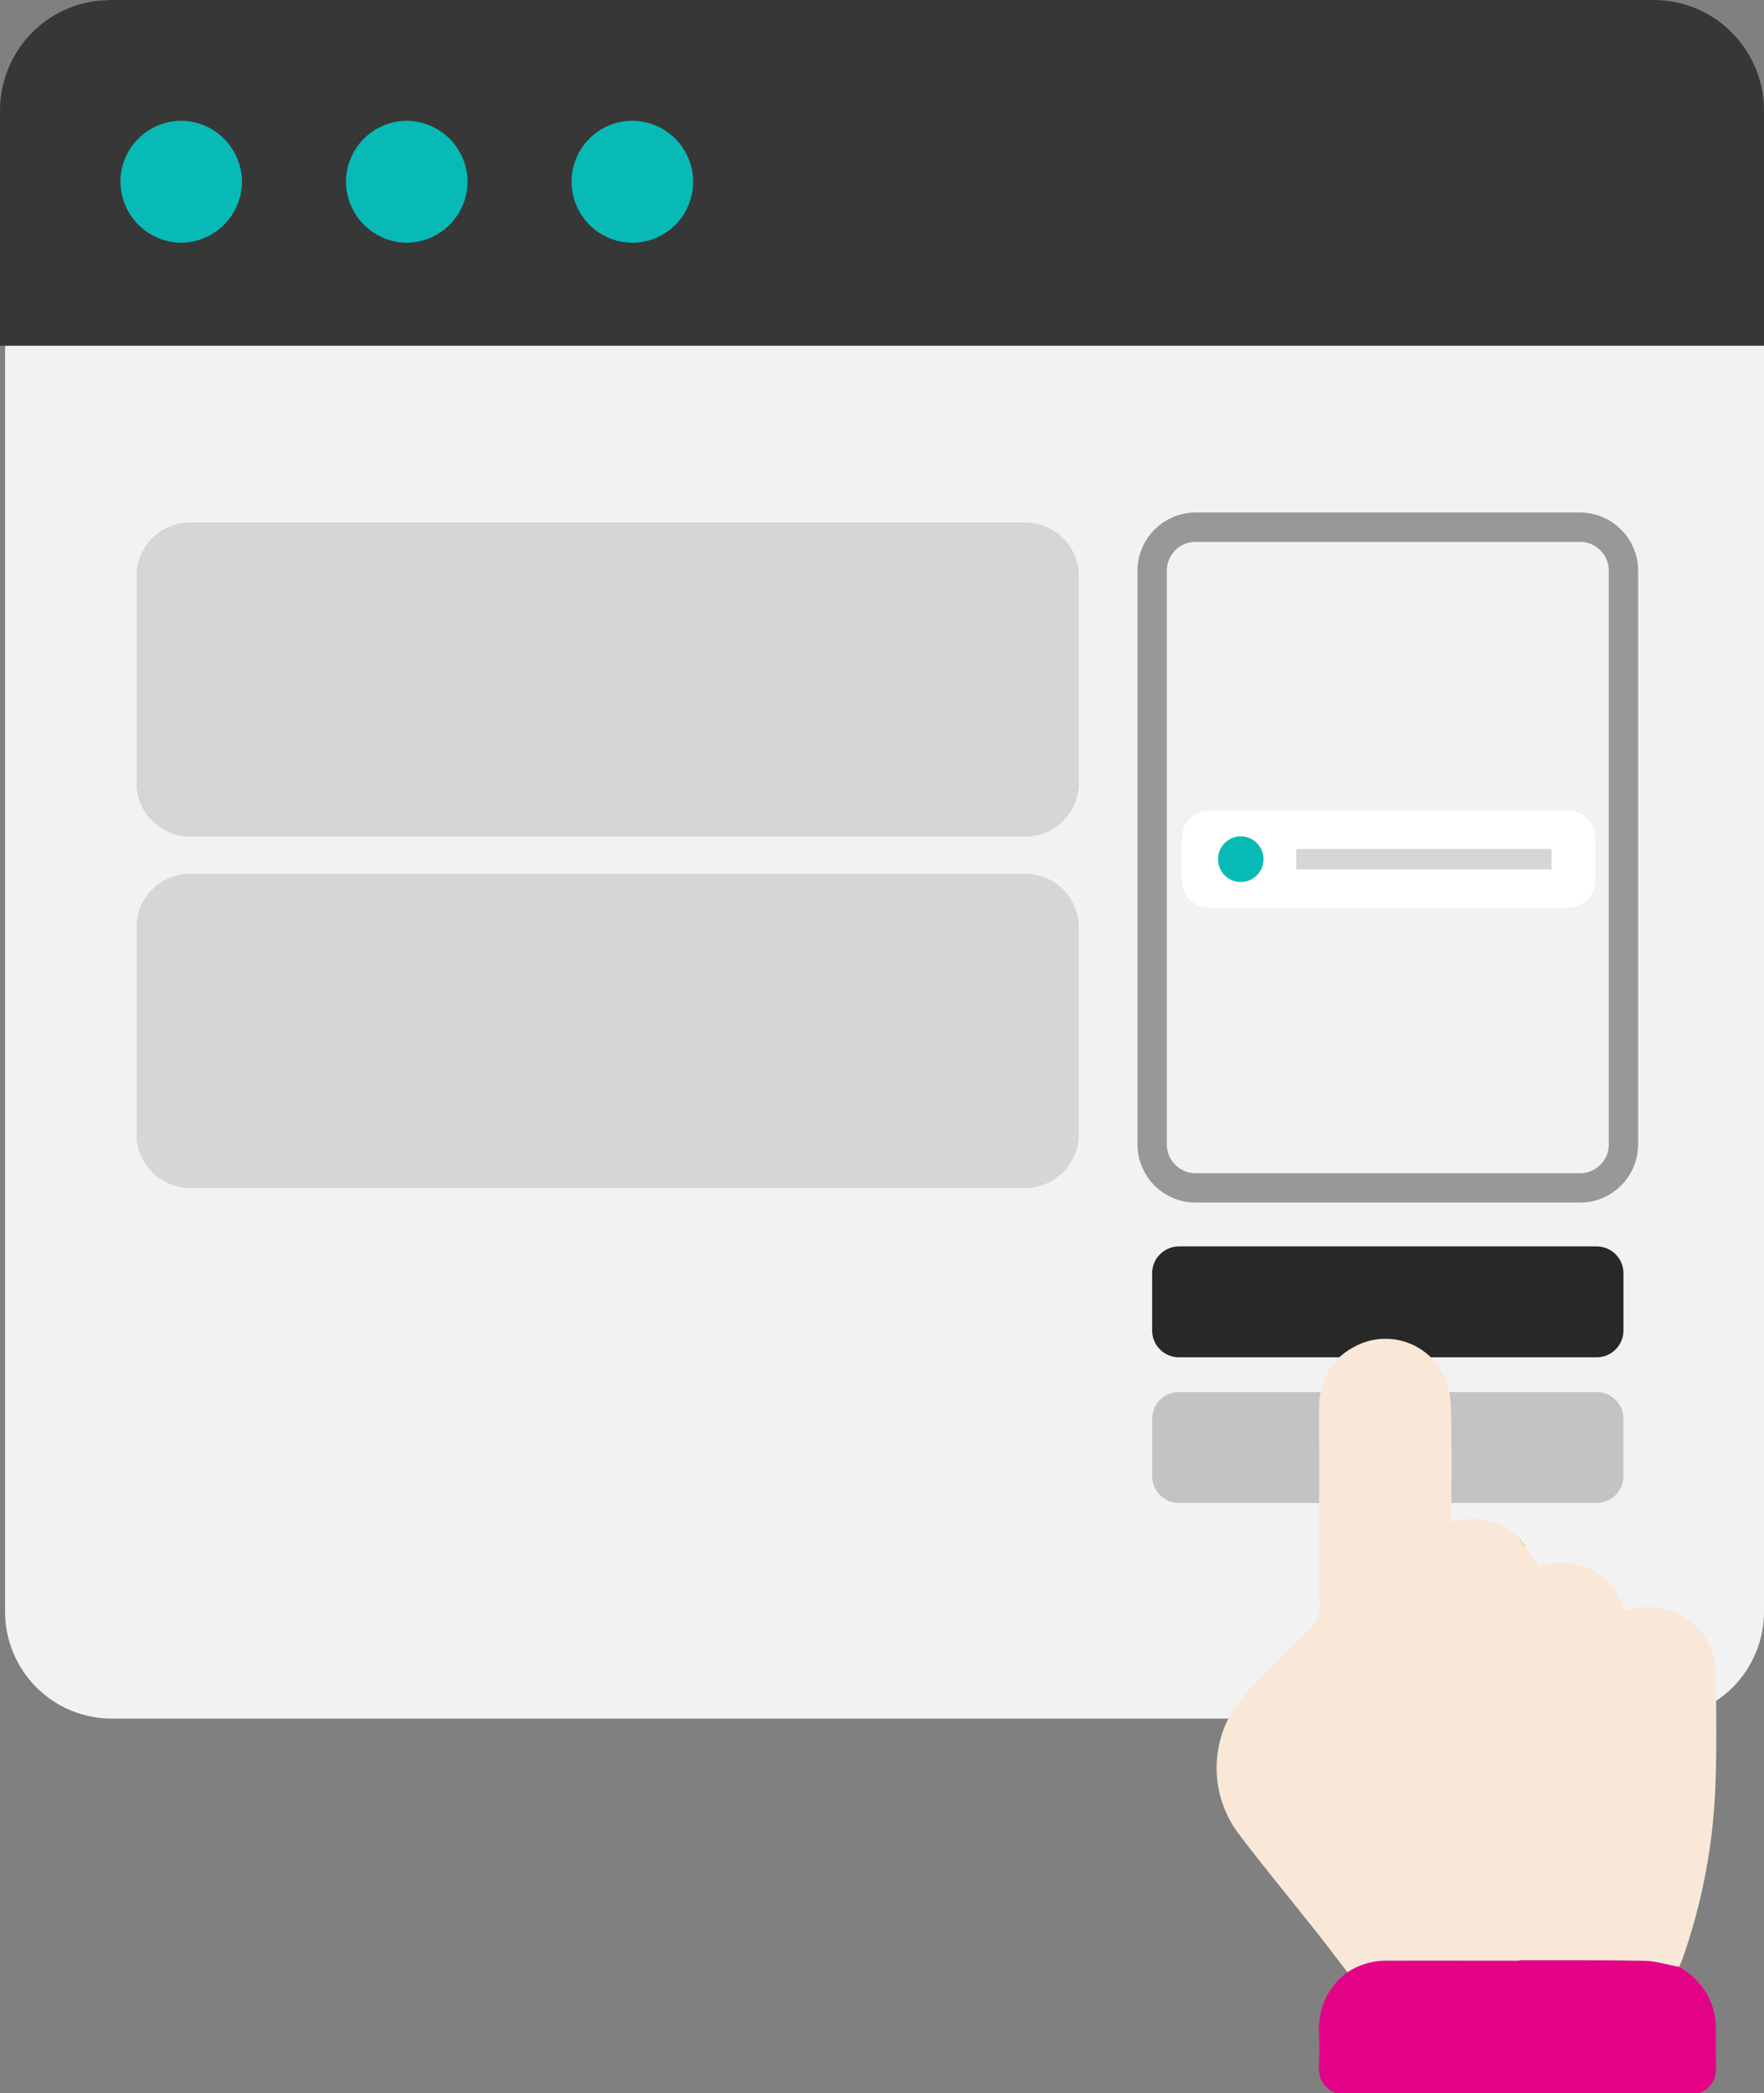 <svg width="86" height="102" viewBox="0 0 86 102" fill="none" xmlns="http://www.w3.org/2000/svg">
<rect x="0" y="0" width="86" height="102" fill="#808080" stroke="none"/>
<g clip-path="url(#clip0_4019_10729)">
<path d="M5.444 0H80.087C81.655 0 83.159 0.625 84.268 1.737C85.377 2.849 86 4.357 86 5.929V78.541C86 79.922 85.452 81.248 84.478 82.225C83.503 83.202 82.181 83.751 80.803 83.751H5.444C4.065 83.751 2.744 83.202 1.769 82.225C0.795 81.248 0.247 79.922 0.247 78.541V5.21C0.247 3.829 0.795 2.503 1.769 1.526C2.744 0.549 4.065 0 5.444 0Z" fill="#F2F2F2"/>
<path d="M5.376 0H80.624C82.05 0 83.417 0.568 84.425 1.579C85.434 2.59 86 3.961 86 5.39V16.849H0V5.39C0 3.961 0.566 2.59 1.575 1.579C2.583 0.568 3.95 0 5.376 0Z" fill="#373737"/>
<path d="M8.848 5.886C9.624 5.895 10.367 6.207 10.917 6.756C11.468 7.304 11.785 8.047 11.799 8.825C11.8 9.219 11.724 9.608 11.575 9.972C11.426 10.336 11.207 10.667 10.93 10.946C10.653 11.225 10.324 11.447 9.962 11.598C9.6 11.75 9.211 11.828 8.819 11.829C8.427 11.824 8.039 11.742 7.679 11.586C7.318 11.431 6.992 11.206 6.718 10.924C6.445 10.642 6.229 10.309 6.084 9.944C5.938 9.578 5.866 9.188 5.871 8.795C5.89 8.016 6.212 7.276 6.768 6.732C7.325 6.188 8.071 5.885 8.848 5.886Z" fill="#07BAB6"/>
<path d="M19.834 11.829C19.058 11.823 18.314 11.515 17.761 10.97C17.208 10.424 16.887 9.684 16.868 8.906C16.863 8.512 16.936 8.122 17.082 7.756C17.228 7.391 17.445 7.059 17.72 6.778C17.995 6.497 18.323 6.274 18.684 6.121C19.046 5.967 19.434 5.888 19.827 5.886C20.219 5.888 20.607 5.968 20.969 6.121C21.331 6.274 21.659 6.496 21.934 6.776C22.21 7.056 22.428 7.388 22.576 7.752C22.724 8.117 22.799 8.507 22.796 8.901C22.778 9.679 22.459 10.42 21.907 10.966C21.354 11.513 20.61 11.822 19.834 11.829Z" fill="#07BAB6"/>
<path d="M30.791 5.886C31.183 5.882 31.573 5.956 31.937 6.104C32.301 6.252 32.632 6.47 32.912 6.747C33.191 7.024 33.413 7.354 33.564 7.718C33.715 8.081 33.794 8.471 33.794 8.865C33.791 9.645 33.482 10.392 32.935 10.947C32.388 11.501 31.645 11.818 30.868 11.829C30.475 11.833 30.085 11.759 29.721 11.611C29.357 11.463 29.026 11.244 28.747 10.967C28.468 10.689 28.246 10.36 28.095 9.996C27.944 9.632 27.866 9.243 27.866 8.849C27.868 8.069 28.175 7.32 28.722 6.766C29.27 6.211 30.013 5.895 30.791 5.886Z" fill="#07BAB6"/>
<path d="M49.989 25.461H9.262C7.823 25.461 6.656 26.631 6.656 28.073V38.156C6.656 39.599 7.823 40.769 9.262 40.769H49.989C51.428 40.769 52.595 39.599 52.595 38.156V28.073C52.595 26.631 51.428 25.461 49.989 25.461Z" fill="#D6D6D6"/>
<path d="M49.989 42.582H9.262C7.823 42.582 6.656 43.752 6.656 45.194V55.278C6.656 56.72 7.823 57.89 9.262 57.89H49.989C51.428 57.89 52.595 56.72 52.595 55.278V45.194C52.595 43.752 51.428 42.582 49.989 42.582Z" fill="#D6D6D6"/>
<path d="M77.033 25.692H58.286C57.117 25.692 56.17 26.642 56.17 27.814V55.767C56.17 56.939 57.117 57.889 58.286 57.889H77.033C78.202 57.889 79.149 56.939 79.149 55.767V27.814C79.149 26.642 78.202 25.692 77.033 25.692Z" stroke="#989898" stroke-width="1.43" stroke-miterlimit="10"/>
<path d="M77.843 60.74H57.476C56.755 60.74 56.17 61.327 56.17 62.05V64.835C56.17 65.558 56.755 66.145 57.476 66.145H77.843C78.564 66.145 79.149 65.558 79.149 64.835V62.05C79.149 61.327 78.564 60.74 77.843 60.74Z" fill="#282828"/>
<path d="M77.843 67.838H57.476C56.755 67.838 56.17 68.424 56.17 69.148V71.933C56.17 72.656 56.755 73.242 57.476 73.242H77.843C78.564 73.242 79.149 72.656 79.149 71.933V69.148C79.149 68.424 78.564 67.838 77.843 67.838Z" fill="#C3C3C3"/>
<path d="M76.466 39.5H58.93C58.209 39.5 57.624 40.086 57.624 40.81V42.928C57.624 43.651 58.209 44.238 58.93 44.238H76.466C77.187 44.238 77.772 43.651 77.772 42.928V40.81C77.772 40.086 77.187 39.5 76.466 39.5Z" fill="white"/>
<path d="M60.491 42.982C61.104 42.982 61.6 42.484 61.6 41.87C61.6 41.256 61.104 40.758 60.491 40.758C59.878 40.758 59.382 41.256 59.382 41.87C59.382 42.484 59.878 42.982 60.491 42.982Z" fill="#07BAB6"/>
<path d="M75.644 41.376H63.201V42.364H75.644V41.376Z" fill="#D6D6D6"/>
<path d="M82.871 102H65.108C64.495 101.736 64.261 101.267 64.304 100.604C64.331 100.137 64.331 99.67 64.304 99.204C64.243 97.93 64.662 96.881 65.692 96.105C66.222 95.753 66.839 95.558 67.474 95.542C69.246 95.542 71.894 95.542 73.991 95.542L73.982 95.524C76.04 95.524 78.103 95.512 80.149 95.551C80.719 95.551 81.284 95.745 81.853 95.846C82.425 96.167 82.902 96.633 83.237 97.197C83.51 97.701 83.653 98.266 83.653 98.839C83.665 99.423 83.631 100.011 83.665 100.595C83.704 101.249 83.475 101.727 82.871 102Z" fill="#E40387"/>
<path d="M74.424 75.327V75.42C74.406 75.389 74.384 75.362 74.366 75.336C74.402 75.305 74.424 75.28 74.424 75.327Z" fill="#F6D7AB"/>
<path d="M83.634 86.954C83.533 89.877 82.984 92.766 82.005 95.521C81.966 95.634 81.905 95.74 81.857 95.846C81.287 95.746 80.723 95.561 80.153 95.552C78.162 95.512 76.166 95.53 74.17 95.525L73.99 95.548C71.82 95.548 69.645 95.534 67.473 95.548C66.839 95.564 66.222 95.759 65.692 96.11C65.189 95.46 64.694 94.802 64.185 94.157C62.902 92.54 61.585 90.948 60.343 89.306C59.602 88.295 59.242 87.053 59.325 85.8C59.409 84.548 59.932 83.366 60.802 82.463C61.804 81.419 62.829 80.397 63.866 79.39C64.019 79.255 64.14 79.087 64.219 78.898C64.297 78.71 64.332 78.506 64.321 78.302C64.3 75.085 64.321 71.868 64.309 68.651C64.309 67.246 64.891 66.185 66.142 65.57C66.544 65.371 66.984 65.259 67.432 65.243C67.88 65.227 68.326 65.307 68.742 65.477C69.157 65.646 69.531 65.903 69.84 66.229C70.149 66.555 70.386 66.942 70.534 67.367C70.681 67.844 70.753 68.342 70.747 68.842C70.774 70.47 70.76 72.099 70.76 73.722V74.166C72.026 73.824 73.129 74.047 74.066 74.929C74.166 75.486 74.293 75.409 74.363 75.346C74.381 75.373 74.403 75.4 74.42 75.43C74.626 75.716 74.831 76.014 75.055 76.329C75.46 76.186 75.889 76.128 76.317 76.155C76.745 76.183 77.162 76.297 77.546 76.49C78.398 76.913 78.929 77.601 79.235 78.515C79.402 78.47 79.554 78.422 79.712 78.388C80.185 78.282 80.676 78.284 81.148 78.394C81.62 78.504 82.061 78.718 82.44 79.022C82.818 79.326 83.123 79.711 83.334 80.148C83.544 80.586 83.653 81.066 83.654 81.552C83.672 83.341 83.699 85.15 83.634 86.954Z" fill="#F9E8D8"/>
<path d="M74.367 75.336C74.297 75.399 74.17 75.476 74.069 74.919L74.367 75.336Z" fill="#F6D7AB"/>
</g>
<defs>
<clipPath id="clip0_4019_10729">
<rect width="86" height="102" fill="white"/>
</clipPath>
</defs>
</svg>
